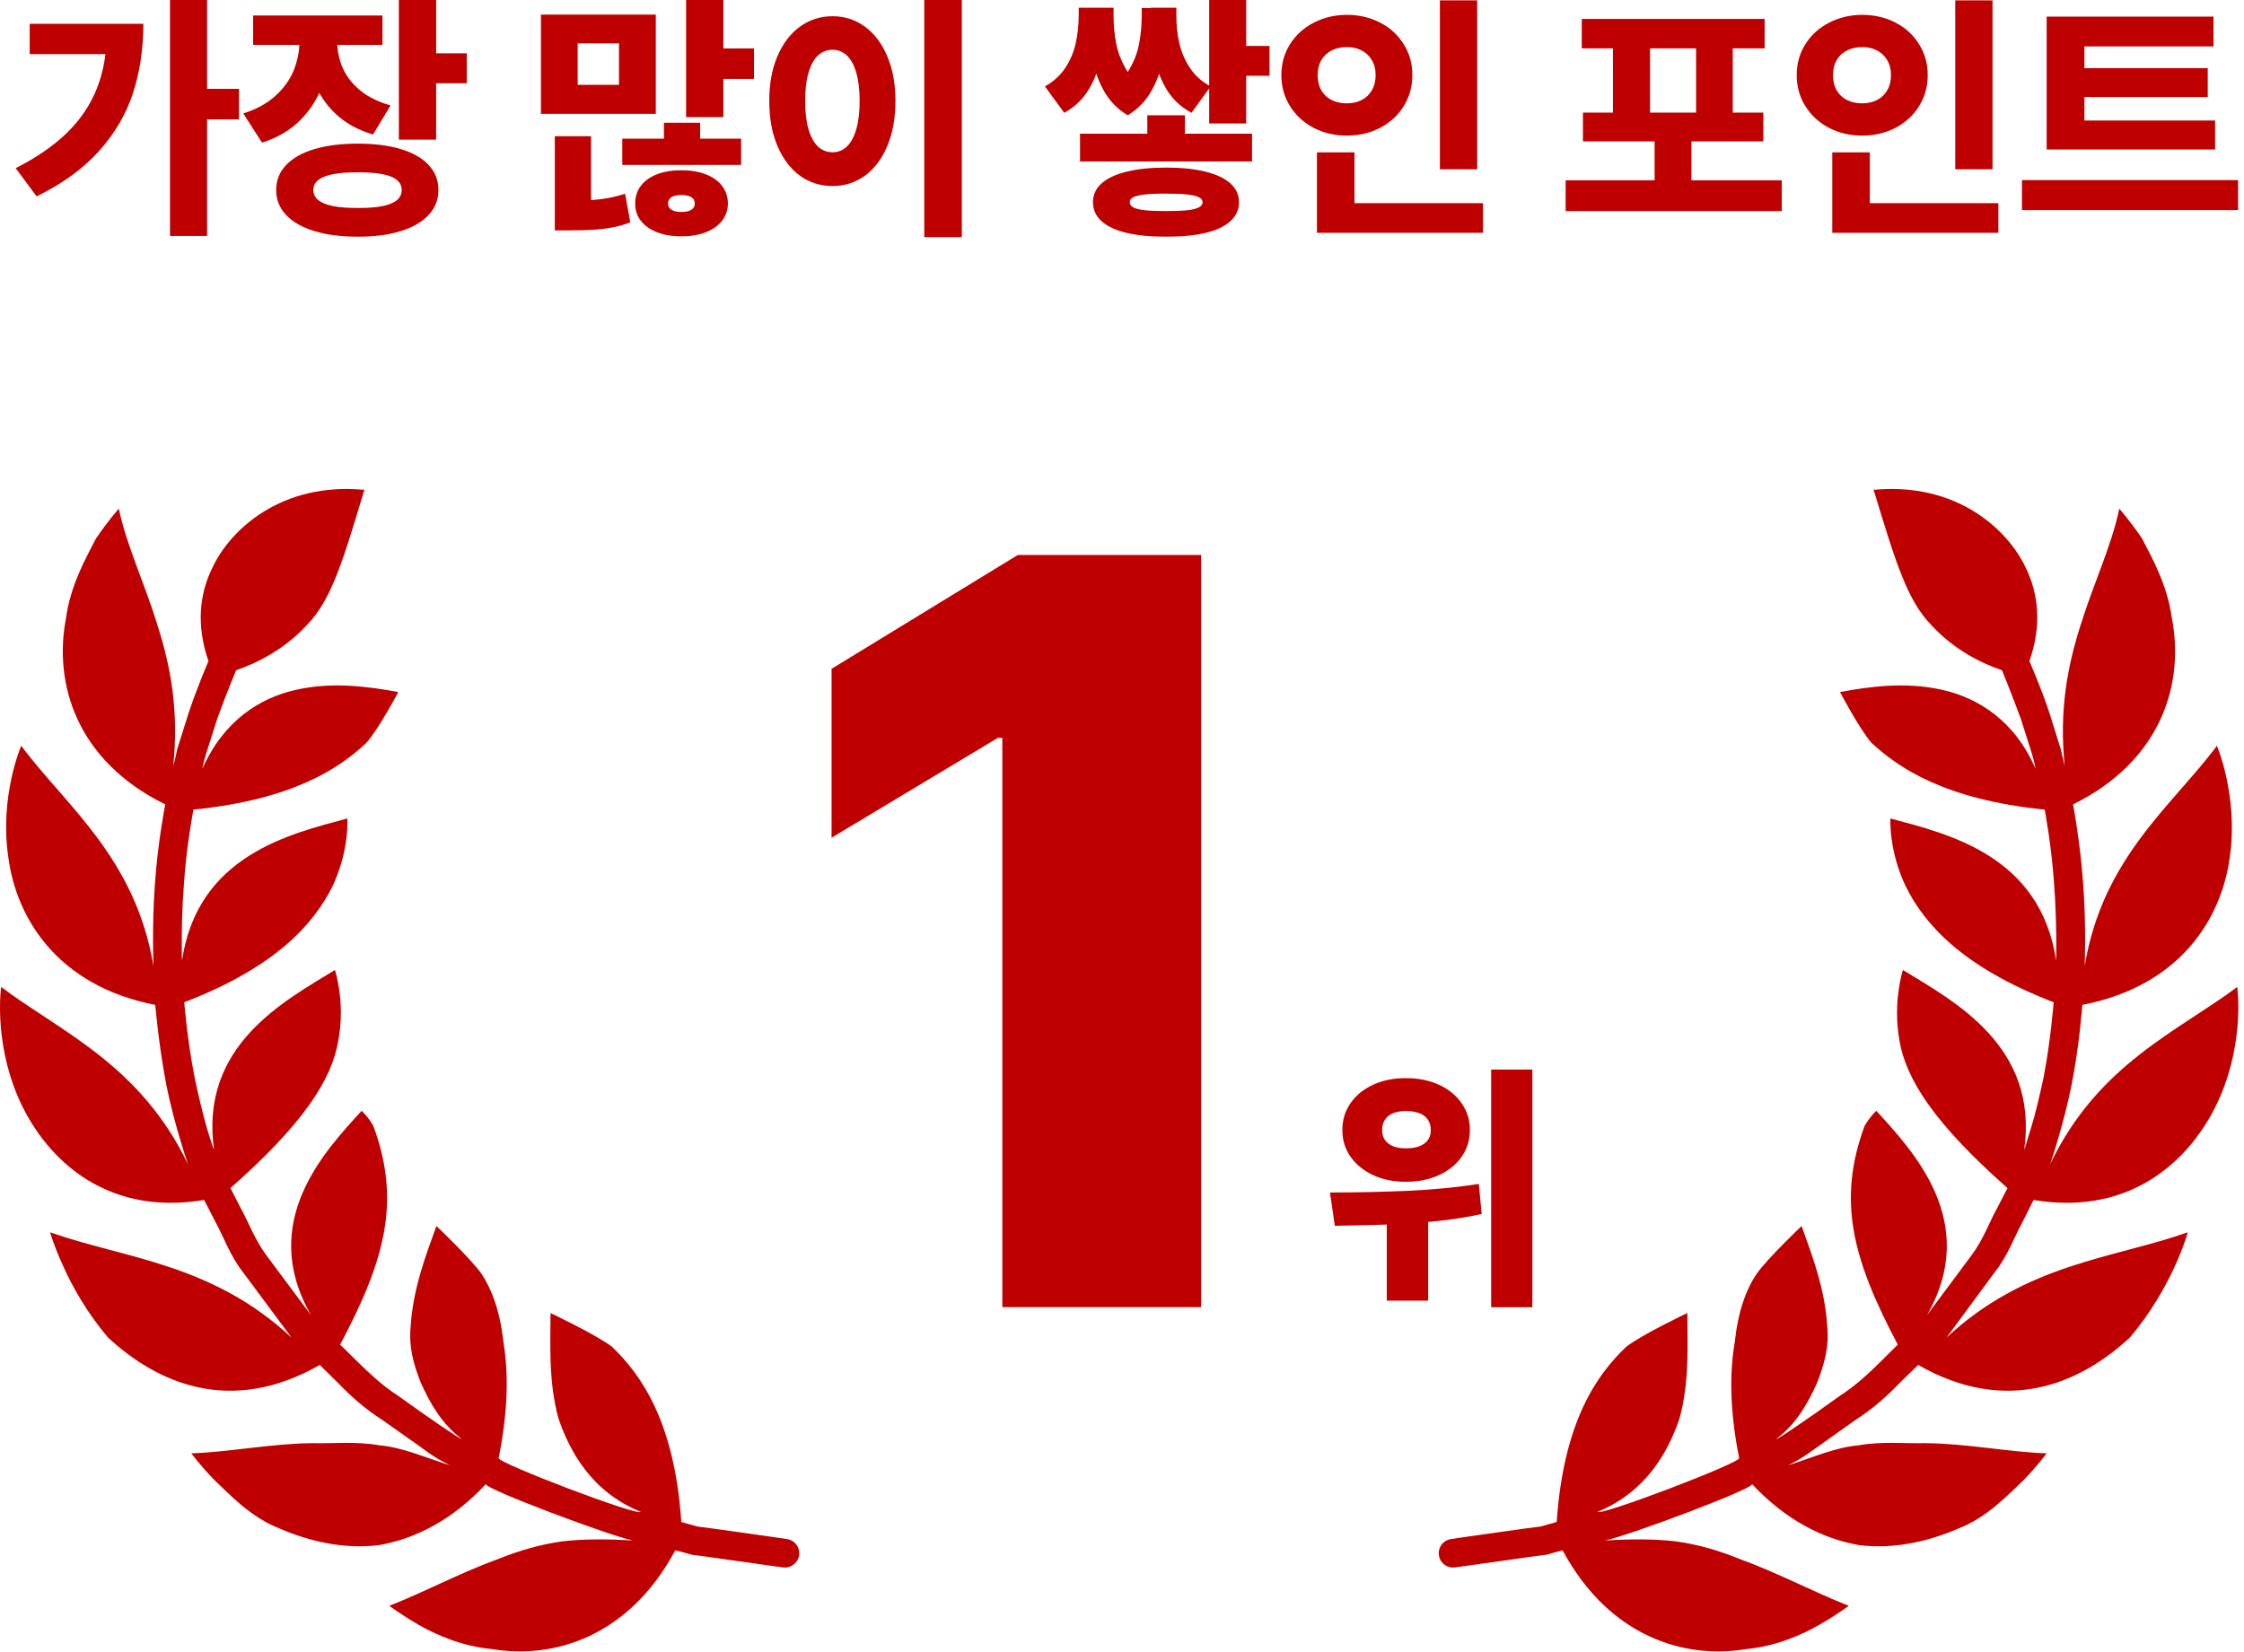 <svg width="254" height="187" viewBox="0 0 254 187" fill="none" xmlns="http://www.w3.org/2000/svg">
<path d="M89.002 174.248C89.002 174.248 86.009 173.801 83.036 173.393C81.559 173.189 80.061 172.97 78.922 172.836C77.864 172.528 77.117 172.325 77.117 172.325C76.363 161.044 72.625 155.706 69.283 152.494C67.442 151.093 62.314 148.666 62.314 148.666C62.314 152.081 62.058 156.411 63.216 160.612C64.522 164.425 67.011 168.939 72.521 171.173C72.309 171.728 56.205 165.603 56.446 165.08C57.562 159.521 57.533 155.272 56.989 151.99C56.611 148.482 55.67 145.987 54.505 144.223C53.227 142.444 49.401 138.814 49.401 138.814C48.274 141.942 46.751 145.828 46.479 150.2C46.261 152.492 46.782 154.424 47.653 156.616C48.617 158.709 49.903 161.145 52.264 162.933C52.186 163.022 48.57 160.577 45.054 158.026C43.175 156.831 41.626 155.294 40.458 154.169C39.274 152.985 38.5 152.246 38.5 152.246C43.617 142.603 45.401 135.987 42.253 127.464C41.603 126.35 40.931 125.771 40.931 125.771C36.785 130.318 29.157 138.344 35.194 148.891C35.194 148.891 32.627 145.459 30.088 142.044C28.832 140.315 28.076 138.275 27.309 136.909C26.571 135.472 26.087 134.52 26.087 134.52C34.245 127.325 37.581 122.261 38.299 117.785C39.115 113.411 37.912 109.824 37.912 109.824C32.174 113.356 22.548 118.384 24.23 130.223C24.23 130.223 23.863 129.222 23.41 127.705C22.992 126.189 22.46 124.103 22.029 121.987C21.198 117.785 20.855 113.478 20.855 113.478C31.343 109.461 35.534 104.515 37.616 100.397C39.57 96.29 39.32 92.67 39.32 92.67C32.817 94.422 22.371 96.834 20.599 108.767C20.599 108.767 20.466 104.49 20.815 100.182C21.081 95.87 21.896 91.668 21.896 91.668C33.147 90.537 38.412 86.993 41.464 84.116C42.861 82.562 45.08 78.356 45.08 78.356C41.734 77.737 37.638 77.171 33.511 78.101C29.429 79.008 25.296 81.6 22.9 87.064C22.9 87.064 23.023 86.315 23.368 85.219C23.704 84.171 24.148 82.774 24.593 81.377C25.605 78.57 26.726 75.885 26.726 75.885C29.002 75.115 32.157 73.568 34.718 70.794C37.455 67.985 38.737 63.827 41.225 55.516C41.225 55.483 41.243 55.455 41.261 55.455H41.225V55.377L41.159 55.455C31.871 54.599 26.085 59.933 24.069 64.221C21.808 68.752 22.924 72.854 23.596 74.859C23.596 74.859 22.34 77.737 21.366 80.681C20.89 82.173 20.424 83.691 20.057 84.819C19.832 85.972 19.613 86.733 19.613 86.733C20.25 80.469 19.339 75.517 17.825 70.792C16.412 66.119 14.319 61.778 13.45 57.596C13.45 57.596 12.317 58.836 10.853 60.989C9.717 63.186 7.956 66.325 7.476 69.972C6.048 77.279 8.575 86.1 18.702 91.074C18.702 91.074 17.825 95.574 17.529 100.185C17.19 104.784 17.369 109.369 17.369 109.369C15.336 97.121 7.412 91.182 2.403 84.438C2.403 84.438 -0.085 90.156 0.94 97.039C1.826 103.918 6.481 111.623 17.573 113.778C17.573 113.778 17.962 118.387 18.839 122.898C19.748 127.431 21.282 131.828 21.282 131.828C15.869 120.517 6.789 116.773 0.129 111.747C0.129 111.747 -0.744 117.732 2.054 124.242C4.799 130.592 11.448 137.82 23.107 135.864C23.107 135.864 23.638 136.911 24.427 138.436C25.289 139.968 26.036 142.183 27.493 144.029C30.256 147.746 33.003 151.453 33.003 151.453C23.961 143.025 14.173 142.517 5.67 139.526C5.67 139.526 6.097 141.062 7.14 143.328C8.152 145.618 9.857 148.659 12.242 151.453C17.723 156.532 26.036 160.354 36.195 154.547C36.195 154.547 37.041 155.378 38.29 156.614C39.501 157.876 41.254 159.501 43.255 160.756C45.155 162.122 47.116 163.457 48.515 164.492C49.764 165.378 50.752 165.813 50.986 165.928C47.978 164.969 45.54 163.866 42.89 163.636C40.326 163.179 37.607 163.455 35.333 163.4C30.561 163.455 25.939 164.419 21.653 164.551C21.653 164.551 22.564 165.811 24.246 167.553C26.016 169.222 28.341 171.788 31.706 173.088C35.017 174.515 38.911 175.435 42.892 174.944C46.992 174.241 51.198 172.108 55.002 168.033C54.788 168.543 68.735 173.793 71.633 174.423C68.653 174.241 66.098 174.241 63.676 174.515C61.14 174.858 58.702 175.585 56.413 176.505C51.943 178.134 47.971 180.3 44.066 181.814C44.066 181.814 45.264 182.729 47.277 183.907C49.324 185.085 52.257 186.402 55.734 186.721C62.575 187.861 71.144 185.408 76.434 175.537C76.434 175.537 77.203 175.707 78.328 176.038C79.462 176.16 81.007 176.414 82.547 176.617C85.646 177.053 88.714 177.484 88.714 177.484V177.44C88.758 177.44 88.816 177.484 88.836 177.484C89.709 177.484 90.469 176.779 90.469 175.866C90.471 175.006 89.83 174.33 89.002 174.248Z" fill="#BF0000"/>
<path d="M164.306 174.248C164.306 174.248 167.292 173.801 170.291 173.393C171.737 173.189 173.271 172.97 174.387 172.836C175.472 172.528 176.204 172.325 176.204 172.325C176.973 161.044 180.689 155.706 184.066 152.494C185.861 151.093 190.991 148.666 190.991 148.666C190.991 152.081 191.261 156.411 190.105 160.612C188.807 164.425 186.299 168.939 180.83 171.173C181.005 171.728 197.107 165.603 196.855 165.08C195.739 159.521 195.796 155.272 196.356 151.99C196.729 148.482 197.638 145.987 198.842 144.223C200.091 142.444 203.924 138.814 203.924 138.814C205.04 141.942 206.567 145.828 206.832 150.2C207.049 152.492 206.512 154.424 205.659 156.616C204.693 158.709 203.444 161.145 201.048 162.933C201.15 163.022 204.75 160.577 208.274 158.026C210.139 156.831 211.726 155.294 212.876 154.169C214.047 152.985 214.812 152.246 214.812 152.246C209.713 142.603 207.913 135.987 211.059 127.464C211.728 126.35 212.383 125.771 212.383 125.771C216.527 130.318 224.159 138.344 218.127 148.891C218.127 148.891 220.676 145.459 223.222 142.044C224.502 140.315 225.227 138.275 225.996 136.909C226.745 135.472 227.229 134.52 227.229 134.52C219.078 127.325 215.733 122.261 214.995 117.785C214.213 113.411 215.391 109.824 215.391 109.824C221.133 113.356 230.79 118.384 229.121 130.223C229.121 130.223 229.44 129.222 229.893 127.705C230.372 126.189 230.859 124.103 231.316 121.987C232.125 117.785 232.457 113.478 232.457 113.478C221.98 109.461 217.782 104.515 215.729 100.397C213.76 96.29 213.978 92.67 213.978 92.67C220.512 94.422 230.943 96.834 232.74 108.767C232.74 108.767 232.839 104.49 232.51 100.182C232.238 95.87 231.442 91.668 231.442 91.668C220.205 90.537 214.949 86.993 211.845 84.116C210.477 82.562 208.271 78.356 208.271 78.356C211.587 77.737 215.667 77.171 219.829 78.101C223.898 79.008 228.067 81.6 230.41 87.064C230.41 87.064 230.295 86.315 229.955 85.219C229.612 84.171 229.17 82.774 228.737 81.377C227.705 78.57 226.604 75.885 226.604 75.885C224.305 75.115 221.171 73.568 218.627 70.794C215.895 67.985 214.615 63.827 212.093 55.516C212.093 55.483 212.064 55.455 212.042 55.455H212.093V55.377L212.17 55.455C221.476 54.599 227.232 59.933 229.267 64.221C231.511 68.752 230.395 72.854 229.712 74.859C229.712 74.859 230.987 77.737 231.966 80.681C232.446 82.173 232.894 83.691 233.259 84.819C233.518 85.972 233.706 86.733 233.706 86.733C233.065 80.469 233.995 75.517 235.498 70.792C236.944 66.119 239.021 61.778 239.881 57.596C239.881 57.596 241.008 58.836 242.47 60.989C243.617 63.186 245.352 66.325 245.831 69.972C247.264 77.279 244.753 86.1 234.656 91.074C234.656 91.074 235.498 95.574 235.803 100.185C236.148 104.784 235.969 109.369 235.969 109.369C237.976 97.121 245.92 91.182 250.935 84.438C250.935 84.438 253.384 90.156 252.394 97.039C251.485 103.918 246.853 111.623 235.702 113.778C235.702 113.778 235.372 118.387 234.473 122.898C233.564 127.431 232.057 131.828 232.057 131.828C237.432 120.517 246.521 116.773 253.234 111.747C253.234 111.747 254.102 117.732 251.264 124.242C248.519 130.592 241.824 137.82 230.18 135.864C230.18 135.864 229.663 136.911 228.894 138.436C228.043 139.968 227.274 142.183 225.801 144.029C223.076 147.746 220.32 151.453 220.32 151.453C229.371 143.025 239.15 142.517 247.635 139.526C247.635 139.526 247.228 141.062 246.189 143.328C245.157 145.618 243.455 148.659 241.068 151.453C235.589 156.532 227.276 160.354 217.122 154.547C217.122 154.547 216.26 155.378 214.997 156.614C213.791 157.876 212.04 159.501 210.046 160.756C208.159 162.122 206.216 163.457 204.786 164.492C203.535 165.378 202.58 165.813 202.332 165.928C205.336 164.969 207.765 163.866 210.44 163.636C212.99 163.179 215.683 163.455 218.012 163.4C222.753 163.455 227.386 164.419 231.661 164.551C231.661 164.551 230.753 165.811 229.086 167.553C227.307 169.222 224.99 171.788 221.615 173.088C218.306 174.515 214.421 175.435 210.44 174.944C206.34 174.241 202.125 172.108 198.314 168.033C198.555 168.543 184.586 173.793 181.681 174.423C184.652 174.241 187.238 174.241 189.672 174.515C192.196 174.858 194.638 175.585 196.89 176.505C201.371 178.134 205.367 180.3 209.259 181.814C209.259 181.814 208.084 182.729 206.037 183.907C204.003 185.085 201.059 186.402 197.607 186.721C190.761 187.861 182.183 185.408 176.874 175.537C176.874 175.537 176.158 175.707 175.03 176.038C173.863 176.16 172.314 176.414 170.776 176.617C167.683 177.053 164.609 177.484 164.609 177.484V177.44C164.578 177.44 164.549 177.484 164.489 177.484C163.581 177.484 162.854 176.779 162.854 175.866C162.84 175.006 163.51 174.33 164.306 174.248Z" fill="#BF0000"/>
<path d="M250.731 16.925H231.663V13.644H250.731V16.925ZM253.332 23.786H228.867V20.392H253.332V23.786ZM250.546 5.255H235.935V14.521H231.663V1.881H250.546V5.255ZM249.896 10.992H234.676V7.721H249.896V10.992Z" fill="#BF0000"/>
<path d="M225.536 19.171H221.315V0.041H225.536V19.171ZM226.196 26.363H207.396V22.999H226.196V26.363ZM211.647 24.433H207.396V17.252H211.647V24.433ZM210.791 1.682C212.16 1.682 213.412 1.974 214.547 2.559C215.682 3.143 216.572 3.958 217.219 5.004C217.873 6.043 218.199 7.205 218.199 8.492C218.199 9.799 217.873 10.975 217.219 12.02C216.572 13.066 215.682 13.884 214.547 14.476C213.419 15.061 212.167 15.353 210.791 15.353C209.415 15.353 208.16 15.061 207.025 14.476C205.897 13.884 205.006 13.066 204.352 12.02C203.699 10.975 203.372 9.799 203.372 8.492C203.372 7.205 203.699 6.043 204.352 5.004C205.006 3.965 205.9 3.154 207.035 2.569C208.17 1.977 209.422 1.682 210.791 1.682ZM210.791 5.334C210.151 5.327 209.58 5.451 209.078 5.706C208.576 5.953 208.184 6.318 207.902 6.799C207.62 7.274 207.479 7.838 207.479 8.492C207.479 9.173 207.62 9.754 207.902 10.235C208.184 10.717 208.572 11.081 209.068 11.329C209.57 11.577 210.144 11.7 210.791 11.7C211.41 11.7 211.964 11.577 212.452 11.329C212.94 11.081 213.326 10.717 213.608 10.235C213.897 9.754 214.041 9.173 214.041 8.492C214.041 7.838 213.897 7.274 213.608 6.799C213.326 6.318 212.937 5.953 212.442 5.706C211.953 5.451 211.403 5.327 210.791 5.334Z" fill="#BF0000"/>
<path d="M201.68 23.904H177.216V20.416H201.68V23.904ZM191.455 22.005H187.286V14.576H191.455V22.005ZM199.74 5.475H179.042V2.143H199.74V5.475ZM199.596 16.01H179.176V12.75H199.596V16.01ZM186.77 13.121H182.571V4.836H186.77V13.121ZM196.129 13.121H191.981V4.836H196.129V13.121Z" fill="#BF0000"/>
<path d="M167.203 19.171H162.982V0.041H167.203V19.171ZM167.863 26.363H149.063V22.999H167.863V26.363ZM153.314 24.433H149.063V17.252H153.314V24.433ZM152.458 1.682C153.827 1.682 155.079 1.974 156.214 2.559C157.349 3.143 158.239 3.958 158.886 5.004C159.54 6.043 159.866 7.205 159.866 8.492C159.866 9.799 159.54 10.975 158.886 12.02C158.239 13.066 157.349 13.884 156.214 14.476C155.086 15.061 153.834 15.353 152.458 15.353C151.082 15.353 149.827 15.061 148.692 14.476C147.564 13.884 146.673 13.066 146.019 12.02C145.366 10.975 145.039 9.799 145.039 8.492C145.039 7.205 145.366 6.043 146.019 5.004C146.673 3.965 147.567 3.154 148.702 2.569C149.837 1.977 151.089 1.682 152.458 1.682ZM152.458 5.334C151.818 5.327 151.247 5.451 150.745 5.706C150.243 5.953 149.851 6.318 149.569 6.799C149.287 7.274 149.146 7.838 149.146 8.492C149.146 9.173 149.287 9.754 149.569 10.235C149.851 10.717 150.239 11.081 150.735 11.329C151.237 11.577 151.811 11.7 152.458 11.7C153.077 11.7 153.631 11.577 154.119 11.329C154.607 11.081 154.993 10.717 155.275 10.235C155.564 9.754 155.708 9.173 155.708 8.492C155.708 7.838 155.564 7.274 155.275 6.799C154.993 6.318 154.604 5.953 154.109 5.706C153.62 5.451 153.07 5.327 152.458 5.334Z" fill="#BF0000"/>
<path d="M141.058 13.981H136.869V0H141.058V13.981ZM143.699 8.585H138.52V5.2H143.699V8.585ZM125.065 1.661C125.058 3.353 124.92 4.905 124.652 6.315C124.391 7.718 123.919 8.987 123.238 10.122C122.564 11.25 121.639 12.134 120.463 12.774L118.275 9.782C119.238 9.245 120.002 8.554 120.566 7.708C121.13 6.862 121.526 5.936 121.753 4.932C121.98 3.928 122.097 2.837 122.103 1.661V0.877H125.065V1.661ZM126.045 1.661C126.045 2.789 126.138 3.852 126.324 4.85C126.516 5.84 126.867 6.789 127.376 7.697C127.885 8.598 128.597 9.372 129.512 10.019L127.634 13.042C126.471 12.354 125.56 11.405 124.9 10.194C124.239 8.977 123.789 7.656 123.548 6.232C123.307 4.801 123.19 3.278 123.197 1.661V0.877H126.045V1.661ZM132.112 1.682C132.105 3.326 131.981 4.853 131.741 6.263C131.5 7.673 131.049 8.984 130.389 10.194C129.729 11.405 128.81 12.361 127.634 13.063L125.777 10.06C126.678 9.42 127.383 8.65 127.892 7.749C128.408 6.848 128.759 5.899 128.944 4.901C129.137 3.897 129.233 2.824 129.233 1.682V0.908H132.112V1.682ZM133.154 1.661C133.147 2.837 133.264 3.935 133.505 4.953C133.746 5.964 134.152 6.893 134.723 7.739C135.294 8.585 136.064 9.266 137.034 9.782L134.867 12.774C133.67 12.134 132.731 11.254 132.05 10.132C131.376 9.004 130.905 7.742 130.637 6.346C130.375 4.942 130.248 3.381 130.255 1.661V0.877H133.154V1.661ZM141.718 18.284H122.248V15.137H141.718V18.284ZM132.019 18.975C133.753 18.975 135.232 19.13 136.456 19.439C137.687 19.742 138.626 20.186 139.273 20.77C139.919 21.355 140.243 22.057 140.243 22.875C140.243 23.728 139.923 24.447 139.283 25.032C138.643 25.623 137.708 26.067 136.477 26.363C135.245 26.659 133.76 26.803 132.019 26.796C130.244 26.803 128.738 26.659 127.5 26.363C126.262 26.067 125.319 25.623 124.673 25.032C124.033 24.447 123.713 23.728 123.713 22.875C123.713 22.057 124.036 21.355 124.683 20.77C125.33 20.186 126.272 19.742 127.51 19.439C128.755 19.13 130.258 18.975 132.019 18.975ZM132.019 21.926C131.022 21.919 130.22 21.95 129.615 22.019C129.017 22.081 128.576 22.184 128.294 22.328C128.012 22.466 127.875 22.648 127.882 22.875C127.875 23.137 128.009 23.34 128.284 23.484C128.566 23.629 128.999 23.735 129.584 23.804C130.169 23.866 130.981 23.897 132.019 23.897C133.017 23.897 133.808 23.866 134.392 23.804C134.977 23.735 135.41 23.629 135.692 23.484C135.981 23.34 136.126 23.137 136.126 22.875C136.119 22.648 135.971 22.466 135.682 22.328C135.4 22.184 134.96 22.081 134.361 22.019C133.763 21.95 132.982 21.919 132.019 21.926ZM134.124 17.056H129.863V13.053H134.124V17.056Z" fill="#BF0000"/>
<path d="M108.869 26.858H104.618V0H108.869V26.858ZM94.248 1.837C95.603 1.837 96.818 2.229 97.891 3.013C98.971 3.797 99.817 4.915 100.429 6.366C101.048 7.818 101.358 9.5 101.358 11.412C101.358 13.359 101.052 15.061 100.439 16.519C99.827 17.978 98.981 19.102 97.901 19.893C96.821 20.678 95.603 21.066 94.248 21.059C92.866 21.066 91.631 20.678 90.544 19.893C89.464 19.102 88.615 17.978 87.996 16.519C87.376 15.061 87.07 13.359 87.077 11.412C87.07 9.5 87.376 7.818 87.996 6.366C88.615 4.915 89.468 3.797 90.555 3.013C91.641 2.229 92.873 1.837 94.248 1.837ZM94.248 5.634C93.609 5.634 93.055 5.85 92.587 6.284C92.126 6.717 91.769 7.367 91.514 8.234C91.26 9.101 91.136 10.16 91.143 11.412C91.136 12.684 91.26 13.758 91.514 14.631C91.769 15.498 92.126 16.151 92.587 16.592C93.055 17.025 93.609 17.242 94.248 17.242C94.861 17.242 95.397 17.025 95.858 16.592C96.319 16.151 96.673 15.498 96.921 14.631C97.175 13.758 97.303 12.684 97.303 11.412C97.303 10.16 97.175 9.101 96.921 8.234C96.673 7.367 96.319 6.717 95.858 6.284C95.397 5.85 94.861 5.634 94.248 5.634Z" fill="#BF0000"/>
<path d="M81.878 13.259H77.658V0H81.878V13.259ZM85.345 8.936H80.217V5.489H85.345V8.936ZM74.232 12.887H61.231V1.651H74.232V12.887ZM65.39 9.606H70.064V4.911H65.39V9.606ZM64.347 22.741C65.716 22.734 66.896 22.676 67.887 22.566C68.877 22.449 69.833 22.239 70.755 21.936L71.343 25.176C70.662 25.438 69.968 25.634 69.259 25.764C68.55 25.895 67.818 25.981 67.061 26.022C66.311 26.064 65.407 26.084 64.347 26.084H62.8V22.741H64.347ZM66.896 23.608H62.8V15.426H66.896V23.608ZM83.89 18.676H70.435V15.704H83.89V18.676ZM77.132 19.274C78.164 19.274 79.075 19.426 79.866 19.728C80.664 20.031 81.283 20.468 81.723 21.039C82.164 21.603 82.387 22.27 82.394 23.04C82.387 23.79 82.164 24.444 81.723 25.001C81.283 25.565 80.664 25.998 79.866 26.301C79.075 26.61 78.164 26.762 77.132 26.755C76.093 26.762 75.178 26.61 74.387 26.301C73.596 25.998 72.98 25.565 72.54 25.001C72.107 24.444 71.894 23.79 71.9 23.04C71.894 22.27 72.107 21.603 72.54 21.039C72.974 20.468 73.586 20.031 74.377 19.728C75.175 19.426 76.093 19.274 77.132 19.274ZM77.132 22.07C76.822 22.077 76.557 22.115 76.337 22.184C76.117 22.246 75.942 22.349 75.811 22.494C75.68 22.638 75.618 22.82 75.625 23.04C75.618 23.261 75.68 23.443 75.811 23.587C75.942 23.725 76.117 23.828 76.337 23.897C76.564 23.966 76.829 24 77.132 24C77.434 24 77.699 23.966 77.926 23.897C78.153 23.828 78.329 23.725 78.453 23.587C78.576 23.443 78.638 23.261 78.638 23.04C78.638 22.82 78.576 22.638 78.453 22.494C78.329 22.349 78.153 22.246 77.926 22.184C77.699 22.115 77.434 22.077 77.132 22.07ZM79.247 17.912H75.151V13.899H79.247V17.912Z" fill="#BF0000"/>
<path d="M37.348 4.623C37.348 6.411 37.073 8.069 36.522 9.596C35.979 11.123 35.133 12.461 33.984 13.61C32.835 14.758 31.394 15.604 29.661 16.148L27.535 12.846C29 12.385 30.208 11.725 31.157 10.865C32.113 10.005 32.808 9.042 33.241 7.976C33.675 6.903 33.895 5.785 33.901 4.623V3.003H37.348V4.623ZM38.173 4.602C38.166 5.675 38.366 6.69 38.772 7.646C39.178 8.595 39.831 9.448 40.732 10.205C41.64 10.961 42.799 11.539 44.209 11.938L42.228 15.23C40.529 14.727 39.123 13.954 38.008 12.908C36.894 11.856 36.068 10.624 35.532 9.214C35.002 7.797 34.741 6.26 34.748 4.602V3.003H38.173V4.602ZM43.291 5.087H28.649V1.754H43.291V5.087ZM49.368 15.807H45.148V0H49.368V15.807ZM52.835 9.431H48.182V6.036H52.835V9.431ZM40.526 16.261C42.383 16.261 43.996 16.468 45.365 16.881C46.741 17.293 47.793 17.895 48.522 18.686C49.258 19.477 49.626 20.42 49.626 21.513C49.626 22.607 49.255 23.549 48.512 24.34C47.776 25.139 46.724 25.747 45.355 26.167C43.986 26.593 42.376 26.803 40.526 26.796C38.634 26.803 36.99 26.593 35.594 26.167C34.204 25.747 33.135 25.139 32.385 24.34C31.635 23.549 31.26 22.607 31.26 21.513C31.26 20.42 31.635 19.477 32.385 18.686C33.135 17.895 34.204 17.293 35.594 16.881C36.983 16.468 38.627 16.261 40.526 16.261ZM40.526 19.512C39.398 19.505 38.462 19.573 37.719 19.718C36.976 19.856 36.416 20.076 36.037 20.378C35.659 20.674 35.47 21.052 35.47 21.513C35.47 21.981 35.659 22.366 36.037 22.669C36.416 22.965 36.976 23.188 37.719 23.34C38.462 23.484 39.398 23.553 40.526 23.546C41.633 23.553 42.552 23.484 43.281 23.34C44.017 23.188 44.564 22.965 44.921 22.669C45.286 22.366 45.468 21.981 45.468 21.513C45.468 21.052 45.286 20.674 44.921 20.378C44.564 20.076 44.017 19.856 43.281 19.718C42.552 19.573 41.633 19.505 40.526 19.512Z" fill="#BF0000"/>
<path d="M23.442 26.714H19.242V0H23.442V26.714ZM27.053 13.517H22.369V10.06H27.053V13.517ZM16.229 2.693C16.222 5.548 15.83 8.165 15.053 10.545C14.276 12.925 12.996 15.109 11.215 17.097C9.433 19.085 7.077 20.798 4.147 22.236L1.773 19.037C4.14 17.84 6.08 16.502 7.593 15.023C9.113 13.537 10.245 11.849 10.988 9.957C11.73 8.058 12.102 5.895 12.102 3.467V2.693H16.229ZM14.227 6.129H3.362V2.693H14.227V6.129Z" fill="#BF0000"/>
<path d="M135.959 147.996H113.455V83.542H112.954L94.125 94.853V75.725L115.209 62.834H135.959V147.996Z" fill="#BF0000"/>
<path d="M159.127 122.071C160.516 122.065 161.761 122.312 162.862 122.814C163.963 123.317 164.822 124.015 165.441 124.909C166.067 125.803 166.38 126.818 166.38 127.953C166.38 129.074 166.067 130.082 165.441 130.976C164.822 131.863 163.959 132.558 162.852 133.06C161.751 133.562 160.509 133.81 159.127 133.803C157.765 133.81 156.537 133.562 155.443 133.06C154.356 132.558 153.5 131.863 152.874 130.976C152.248 130.082 151.938 129.074 151.945 127.953C151.938 126.818 152.244 125.803 152.864 124.909C153.483 124.015 154.339 123.317 155.433 122.814C156.527 122.312 157.758 122.065 159.127 122.071ZM159.127 125.796C158.597 125.796 158.133 125.872 157.734 126.023C157.335 126.175 157.018 126.415 156.784 126.746C156.557 127.069 156.444 127.471 156.444 127.953C156.444 128.414 156.557 128.799 156.784 129.108C157.018 129.411 157.335 129.642 157.734 129.8C158.133 129.951 158.597 130.023 159.127 130.016C159.698 130.023 160.193 129.951 160.613 129.8C161.039 129.642 161.369 129.411 161.603 129.108C161.837 128.799 161.954 128.414 161.954 127.953C161.954 127.471 161.837 127.069 161.603 126.746C161.369 126.415 161.039 126.175 160.613 126.023C160.193 125.872 159.698 125.796 159.127 125.796ZM161.655 147.268H156.97V136.3H161.655V147.268ZM173.448 148.011H168.785V121.102H173.448V148.011ZM150.542 135.021C153.651 135.014 156.616 134.949 159.436 134.825C162.263 134.694 164.915 134.436 167.392 134.051L167.711 137.456C166.061 137.814 164.341 138.085 162.552 138.271C160.771 138.45 159.089 138.57 157.507 138.632C155.932 138.694 154.143 138.739 152.141 138.766L151.089 138.787L150.542 135.021Z" fill="#BF0000"/>
</svg>
